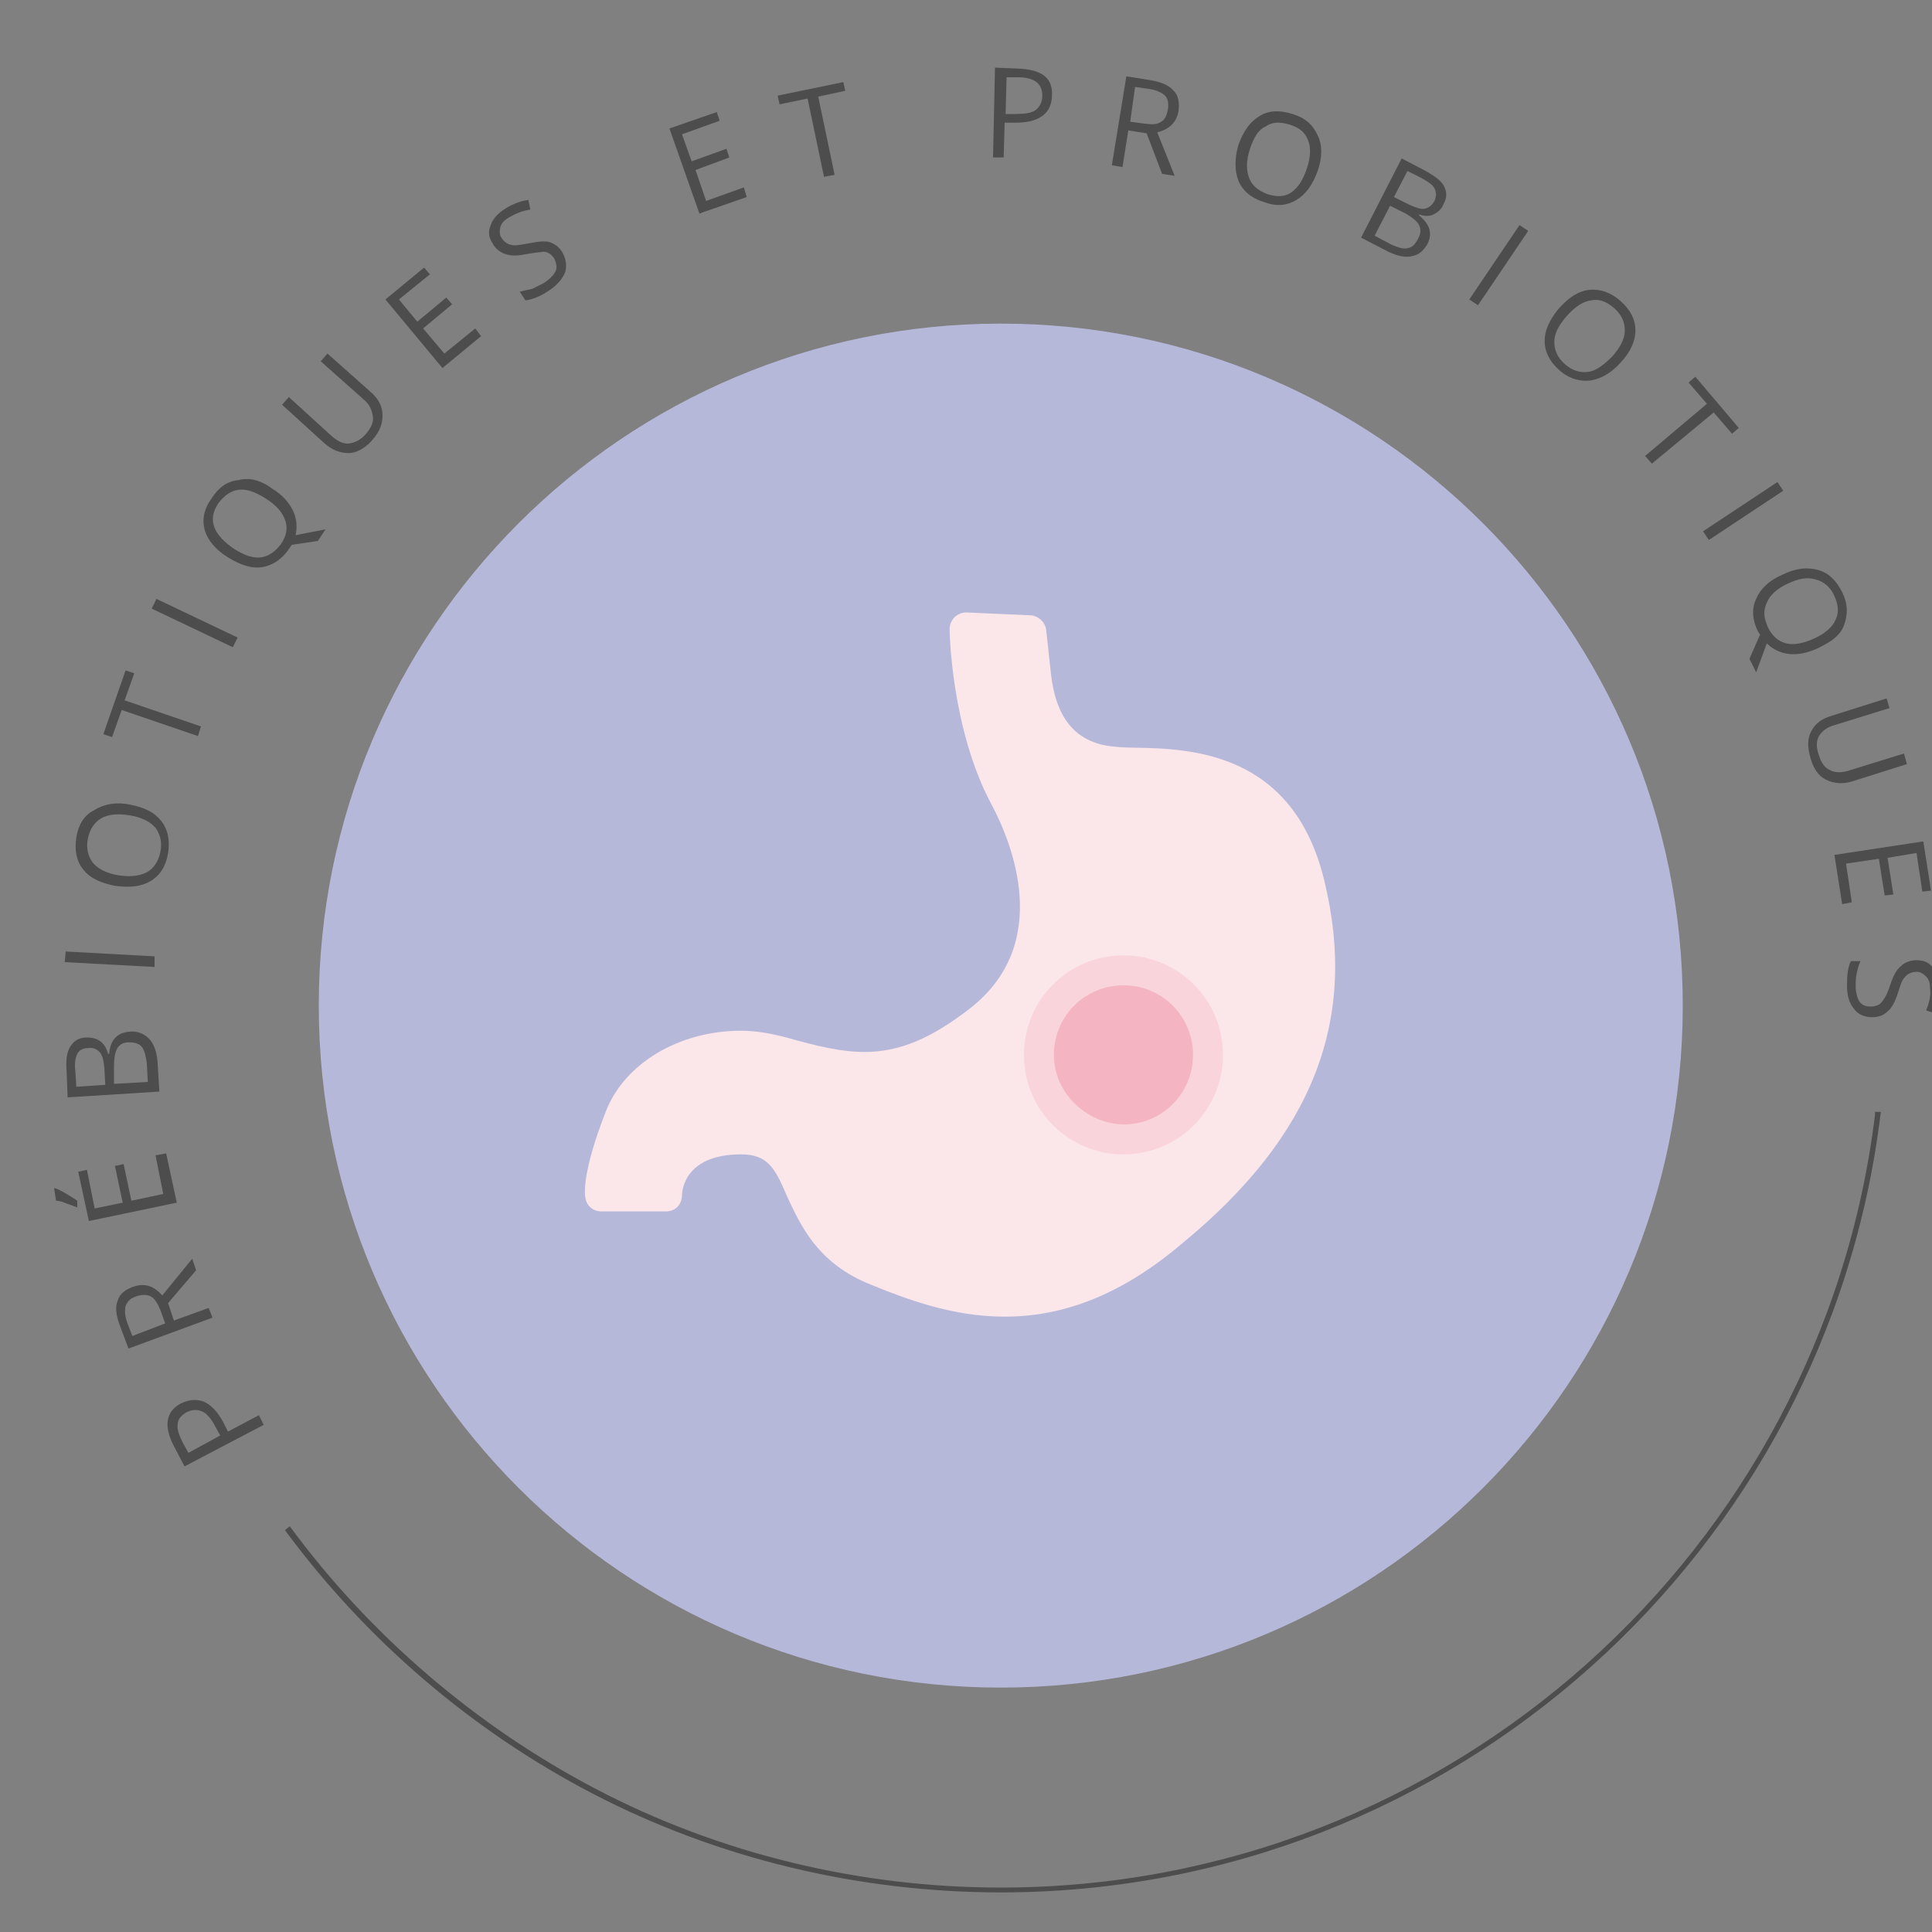 <?xml version="1.0" encoding="utf-8"?>
<!-- Generator: Adobe Illustrator 26.0.2, SVG Export Plug-In . SVG Version: 6.00 Build 0)  -->
<svg version="1.1" id="Capa_1" xmlns="http://www.w3.org/2000/svg" xmlns:xlink="http://www.w3.org/1999/xlink" x="0px" y="0px"
	 viewBox="0 0 200 200" style="enable-background:new 0 0 200 200;" xml:space="preserve">
<rect x="0" y="0" width="200" height="200" fill="#808080" stroke="none"/>
<style type="text/css">
	.st0{fill:#B6B8DA;}
	.st1{fill:#FBE6EA;}
	.st2{fill:#F9D4DA;}
	.st3{fill:#F4B4C1;}
	.st4{fill:#4D4D4D;}
</style>
<path class="st0" d="M33,104.1c0-39,31.6-70.6,70.6-70.6s70.6,31.6,70.6,70.6s-31.6,70.6-70.6,70.6S33,143.1,33,104.1"/>
<path class="st1" d="M137.1,91.2c-3.2-13.4-13.9-13.7-19.6-13.8c-1.2,0-2.2-0.1-2.9-0.2c-3.4-0.6-5.3-3-5.8-7.4l-0.5-4.6
	c-0.1-0.8-0.8-1.4-1.5-1.5l-6.8-0.3c-0.4,0-0.9,0.2-1.2,0.5c-0.3,0.3-0.5,0.8-0.5,1.2s0.2,10.4,4.3,18.1c2.2,4.1,6.4,14.5-2.2,21.2
	c-4,3.1-7.3,4.5-10.9,4.5c-2.4,0-4.9-0.6-8.1-1.5c-1.5-0.4-3.1-0.7-4.7-0.7c-6.4,0-12.1,3.4-14,8.4c-2.4,6.1-2.2,8.5-2.1,8.9
	c0.1,0.8,0.8,1.4,1.6,1.4H69c0.9,0,1.6-0.7,1.6-1.7c0-0.2,0.1-4.2,6.1-4.2c2.7,0,3.5,1.3,4.8,4.4c1.4,3,3.1,6.7,8.2,8.9
	c4.1,1.7,8.9,3.5,14.3,3.5l0,0c6.4,0,12.4-2.5,18.4-7.6C135.9,117.6,140.6,105.6,137.1,91.2"/>
<path class="st2" d="M106,109.2c0-5.7,4.6-10.3,10.3-10.3c5.7,0,10.3,4.6,10.3,10.3c0,5.7-4.6,10.3-10.3,10.3S106,114.9,106,109.2"
	/>
<path class="st3" d="M109.1,109.2c0-4,3.2-7.2,7.2-7.2s7.2,3.2,7.2,7.2s-3.2,7.2-7.2,7.2C112.4,116.3,109.1,113.1,109.1,109.2"/>
<path class="st4" d="M194.1,115.1c0,0.1,0,0.2,0,0.3c-5.5,45-44,80-90.5,80c-14.6,0-29.1-3.5-41.9-10.2
	C49.3,178.7,38.3,169.3,30,158l-0.5,0.4c8.4,11.4,19.4,20.8,31.9,27.3c12.9,6.7,27.5,10.2,42.2,10.2c46.9,0,85.7-35.4,91.1-80.8
	C194.7,115.1,194.1,115.1,194.1,115.1z"/>
<g>
	<path class="st4" d="M18.7,145.3c0.8-0.4,1.6-0.5,2.4-0.2c0.7,0.3,1.4,1,2,2.1l0.5,1l3.2-1.7l0.5,1l-8.2,4.3l-1.1-2.1
		C16.9,147.6,17.2,146.1,18.7,145.3z M22.8,148.6l-0.5-0.9c-0.4-0.8-0.9-1.4-1.4-1.6c-0.5-0.2-1-0.2-1.6,0.1
		c-0.5,0.3-0.9,0.7-0.9,1.2c-0.1,0.5,0.1,1.1,0.5,1.9l0.6,1.1L22.8,148.6z"/>
	<path class="st4" d="M18,136.7l3.6-1.3l0.4,1l-8.7,3.2l-0.9-2.4c-0.4-1.1-0.5-1.9-0.2-2.6c0.2-0.7,0.8-1.1,1.6-1.4
		c1.2-0.4,2.1-0.1,3,0.9l3.1-3.8l0.4,1.2l-2.9,3.4L18,136.7z M17.1,137l-0.5-1.4c-0.3-0.7-0.6-1.2-1-1.4s-0.9-0.2-1.5,0
		s-0.9,0.5-1.1,1c-0.1,0.4-0.1,1,0.2,1.8l0.5,1.3L17.1,137z"/>
	<path class="st4" d="M8,125c-0.3-0.1-0.7-0.3-1.1-0.4c-0.4-0.2-0.8-0.3-1.1-0.3L5.6,123h0.1c0.3,0.1,0.7,0.3,1.2,0.6
		c0.5,0.3,0.8,0.5,1.1,0.7L8,125L8,125z M17.2,119.4l1.1,5.1l-9.1,1.9l-1.1-5.1l0.9-0.2l0.8,4l2.9-0.6l-0.8-3.8l0.9-0.2l0.8,3.8
		l3.3-0.7l-0.8-4L17.2,119.4z"/>
	<path class="st4" d="M7,113.6L6.9,111c-0.1-1.2,0-2.1,0.4-2.7s0.9-0.9,1.7-0.9c0.5,0,1,0.1,1.4,0.4s0.6,0.7,0.8,1.3h0.1
		c0.1-1.4,0.8-2.2,2.1-2.3c0.8-0.1,1.5,0.2,2,0.7s0.8,1.3,0.9,2.3l0.2,3.2L7,113.6z M10.9,112.3l-0.1-1.8c-0.1-0.8-0.2-1.3-0.5-1.6
		c-0.3-0.3-0.7-0.5-1.2-0.4c-0.5,0-0.9,0.2-1.1,0.6c-0.2,0.4-0.3,1-0.2,1.8l0.1,1.6L10.9,112.3z M11.8,112.2l3.5-0.2l-0.1-1.9
		c-0.1-0.7-0.2-1.3-0.5-1.7c-0.3-0.4-0.8-0.5-1.4-0.5c-0.6,0-1,0.3-1.2,0.7c-0.2,0.4-0.3,1-0.3,1.8V112.2z"/>
	<path class="st4" d="M16,100.1l-9.3-0.5l0.1-1.1L16,99V100.1z"/>
	<path class="st4" d="M13.5,83.3c1.5,0.3,2.5,0.8,3.2,1.7c0.7,0.9,0.9,2,0.7,3.3c-0.2,1.3-0.8,2.3-1.8,2.9s-2.2,0.7-3.7,0.5
		c-1.5-0.3-2.6-0.8-3.3-1.7s-0.9-2-0.7-3.3c0.2-1.3,0.8-2.3,1.8-2.8C10.8,83.2,12.1,83,13.5,83.3z M12.2,90.6c1.2,0.2,2.2,0.1,3-0.3
		c0.7-0.4,1.2-1.1,1.4-2.1s0-1.8-0.5-2.5c-0.5-0.6-1.4-1.1-2.7-1.3c-1.2-0.2-2.2-0.1-2.9,0.3c-0.7,0.4-1.2,1.1-1.4,2.1
		s0,1.8,0.5,2.5C10.1,89.9,11,90.4,12.2,90.6z"/>
	<path class="st4" d="M20.8,75.2l-0.3,1l-7.9-2.7l-1,2.8L10.7,76l2.3-6.6l0.9,0.3l-1,2.8L20.8,75.2z"/>
	<path class="st4" d="M24.1,67l-8.4-4l0.5-1l8.4,4L24.1,67z"/>
	<path class="st4" d="M28.2,50.6c1,0.6,1.7,1.4,2.1,2.2s0.5,1.7,0.3,2.6l3.1-0.6L32.9,56l-2.7,0.4L30,56.7c-0.7,1.1-1.7,1.8-2.8,2
		c-1.1,0.2-2.3-0.2-3.6-1c-1.3-0.8-2.1-1.8-2.4-2.8c-0.3-1.1-0.1-2.2,0.7-3.3c0.7-1.1,1.6-1.8,2.8-1.9C25.8,49.4,27,49.7,28.2,50.6z
		 M24.2,56.8c1.1,0.7,2,1,2.8,0.9s1.5-0.6,2.1-1.4c0.6-0.9,0.7-1.7,0.4-2.5c-0.3-0.8-0.9-1.5-2-2.2s-2-1-2.8-0.9s-1.5,0.6-2.1,1.4
		c-0.6,0.9-0.7,1.7-0.4,2.5C22.5,55.4,23.2,56.1,24.2,56.8z"/>
	<path class="st4" d="M33.9,36.6l4.5,4c0.8,0.7,1.2,1.5,1.2,2.4s-0.3,1.7-1.1,2.6c-0.7,0.8-1.6,1.3-2.4,1.3c-0.9,0-1.7-0.3-2.5-1
		l-4.4-4l0.7-0.8l4.5,4.1c0.6,0.5,1.2,0.8,1.8,0.7s1.2-0.4,1.7-1s0.8-1.2,0.7-1.8s-0.3-1.2-0.9-1.7l-4.5-4L33.9,36.6z"/>
	<path class="st4" d="M49.8,34.8l-4,3.3L39.9,31l4-3.3l0.6,0.7L41.3,31l1.9,2.3l3-2.5l0.6,0.7l-3,2.5l2.2,2.6l3.2-2.6L49.8,34.8z"/>
	<path class="st4" d="M58.2,26.1c0.4,0.7,0.5,1.4,0.3,2.1c-0.3,0.7-0.8,1.3-1.7,1.9s-1.7,0.9-2.4,1l-0.6-0.9
		c0.4-0.1,0.8-0.2,1.3-0.3c0.4-0.2,0.8-0.4,1.2-0.6c0.6-0.4,1-0.8,1.2-1.2c0.2-0.4,0.1-0.8-0.1-1.3c-0.2-0.3-0.4-0.5-0.6-0.6
		c-0.2-0.1-0.5-0.2-0.8-0.1c-0.3,0-0.8,0.1-1.5,0.2c-0.9,0.2-1.6,0.2-2.2,0c-0.5-0.2-1-0.5-1.3-1.1c-0.4-0.6-0.5-1.2-0.2-1.9
		c0.2-0.6,0.7-1.2,1.5-1.7s1.6-0.8,2.4-0.9l0.2,1c-0.8,0.1-1.5,0.4-2.2,0.8c-0.5,0.3-0.8,0.6-0.9,1c-0.1,0.4-0.1,0.8,0.1,1.1
		c0.2,0.3,0.4,0.5,0.6,0.6c0.2,0.1,0.5,0.2,0.8,0.2s0.8-0.1,1.4-0.2c1-0.2,1.8-0.3,2.3-0.1S57.9,25.6,58.2,26.1z"/>
	<path class="st4" d="M77.3,20.4l-4.9,1.7l-3.1-8.8l4.9-1.7l0.3,0.9l-3.9,1.4l1,2.8l3.6-1.3l0.3,0.9L72,17.6l1.1,3.2l3.9-1.4
		L77.3,20.4z"/>
	<path class="st4" d="M86.4,18.1l-1.1,0.2l-1.7-8.1l-2.9,0.6l-0.2-0.9l6.8-1.4l0.2,0.9L84.7,10L86.4,18.1z"/>
	<path class="st4" d="M108.9,9.9c0,0.9-0.4,1.7-1,2.1c-0.7,0.5-1.6,0.7-2.8,0.7H104l-0.1,3.6h-1.1L103,7l2.4,0.1
		C107.9,7.2,109,8.1,108.9,9.9z M104.1,11.8h1c1,0,1.7-0.1,2.1-0.4c0.4-0.3,0.7-0.8,0.7-1.5c0-0.6-0.2-1.1-0.6-1.4
		c-0.4-0.3-1-0.5-1.9-0.5h-1.2L104.1,11.8z"/>
	<path class="st4" d="M116.8,13.5l-0.6,3.8l-1.1-0.2l1.5-9.2l2.5,0.4c1.1,0.2,1.9,0.5,2.4,1.1c0.5,0.5,0.6,1.2,0.5,2.1
		c-0.2,1.2-1,1.9-2.2,2.2l1.8,4.5l-1.3-0.2l-1.6-4.2L116.8,13.5z M117,12.6l1.5,0.2c0.8,0.1,1.3,0.1,1.7-0.2
		c0.4-0.2,0.6-0.7,0.7-1.3s0-1.1-0.3-1.4c-0.3-0.3-0.9-0.6-1.7-0.7L117.5,9L117,12.6z"/>
	<path class="st4" d="M136.4,17.7c-0.5,1.4-1.2,2.4-2.2,3s-2.1,0.7-3.4,0.2c-1.3-0.4-2.2-1.2-2.6-2.2c-0.4-1-0.4-2.3,0-3.7
		c0.5-1.4,1.2-2.4,2.2-3c1-0.6,2.1-0.6,3.4-0.2c1.3,0.4,2.1,1.1,2.6,2.2C136.9,15,136.9,16.3,136.4,17.7z M129.4,15.4
		c-0.4,1.2-0.4,2.2-0.1,3s0.9,1.3,1.9,1.7c1,0.3,1.8,0.3,2.5-0.2s1.2-1.3,1.6-2.5c0.4-1.2,0.4-2.2,0.1-2.9c-0.3-0.8-0.9-1.3-1.9-1.6
		s-1.8-0.3-2.5,0.2C130.3,13.4,129.8,14.2,129.4,15.4z"/>
	<path class="st4" d="M145.1,16.4l2.3,1.2c1.1,0.6,1.8,1.1,2.1,1.7s0.3,1.2-0.1,1.9c-0.2,0.5-0.6,0.8-1,1s-0.9,0.2-1.5,0v0.1
		c1.1,0.9,1.4,1.8,0.9,2.9c-0.4,0.7-0.9,1.2-1.6,1.3c-0.7,0.2-1.5,0-2.4-0.4l-2.9-1.5L145.1,16.4z M143.9,21.3l-1.6,3.1l1.7,0.9
		c0.7,0.3,1.2,0.5,1.7,0.4s0.8-0.4,1.1-1c0.3-0.5,0.3-1,0.1-1.4s-0.7-0.8-1.4-1.2L143.9,21.3z M144.3,20.4l1.6,0.8
		c0.7,0.3,1.2,0.5,1.6,0.4c0.4-0.1,0.7-0.3,1-0.8c0.2-0.5,0.2-0.9,0-1.3s-0.7-0.7-1.4-1.1l-1.4-0.7L144.3,20.4z"/>
	<path class="st4" d="M152.1,31l5.2-7.7l0.9,0.6l-5.2,7.7L152.1,31z"/>
	<path class="st4" d="M167.8,37.5c-1,1.1-2,1.7-3.2,1.9c-1.1,0.1-2.2-0.2-3.2-1.1c-1-0.9-1.5-1.9-1.5-3s0.5-2.2,1.5-3.4
		c1-1.1,2-1.8,3.2-1.9c1.1-0.1,2.2,0.3,3.2,1.2s1.5,1.9,1.5,3C169.3,35.3,168.8,36.4,167.8,37.5z M162.2,32.7
		c-0.8,0.9-1.3,1.8-1.3,2.7c0,0.8,0.3,1.6,1.1,2.3s1.6,0.9,2.4,0.8c0.8-0.1,1.6-0.7,2.5-1.6c0.8-0.9,1.3-1.8,1.3-2.7
		c0-0.8-0.3-1.6-1.1-2.3s-1.6-1-2.4-0.8C163.9,31.2,163.1,31.7,162.2,32.7z"/>
	<path class="st4" d="M171,48l-0.7-0.8l6.4-5.4l-1.9-2.2l0.7-0.6l4.5,5.3l-0.7,0.6l-1.9-2.2L171,48z"/>
	<path class="st4" d="M176.3,55l7.7-5.1l0.6,0.9l-7.7,5.1L176.3,55z"/>
	<path class="st4" d="M188.2,67.1c-1.1,0.5-2.1,0.7-3,0.6s-1.7-0.5-2.3-1.1l-1.1,3l-0.7-1.4l1.1-2.5l-0.2-0.3
		c-0.6-1.2-0.7-2.4-0.2-3.4c0.4-1,1.3-1.9,2.7-2.5c1.4-0.7,2.6-0.8,3.7-0.5c1.1,0.3,1.9,1.1,2.5,2.3s0.6,2.3,0.2,3.4
		S189.6,66.4,188.2,67.1z M185.1,60.4c-1.1,0.5-1.9,1.2-2.2,2c-0.4,0.8-0.3,1.6,0.1,2.5c0.4,0.9,1.1,1.5,1.9,1.7
		c0.8,0.2,1.8,0,2.9-0.5c1.1-0.5,1.9-1.2,2.2-1.9c0.4-0.8,0.3-1.6-0.1-2.5c-0.4-0.9-1.1-1.5-1.9-1.7
		C187.1,59.7,186.2,59.9,185.1,60.4z"/>
	<path class="st4" d="M197.4,79.1l-5.7,1.8c-1,0.3-1.9,0.2-2.7-0.2c-0.8-0.4-1.3-1.2-1.6-2.3c-0.3-1.1-0.3-2,0.1-2.7
		c0.4-0.8,1.1-1.3,2.1-1.6l5.7-1.8l0.3,1l-5.8,1.8c-0.7,0.2-1.2,0.6-1.5,1.1s-0.3,1.2,0,2c0.2,0.7,0.6,1.3,1.1,1.5
		c0.5,0.3,1.2,0.3,1.9,0.1l5.8-1.8L197.4,79.1z"/>
	<path class="st4" d="M190.7,93.6l-0.8-5.1l9.2-1.4l0.8,5.1l-0.9,0.1l-0.6-4l-3,0.5l0.6,3.8l-0.9,0.1l-0.6-3.8l-3.4,0.5l0.6,4
		L190.7,93.6z"/>
	<path class="st4" d="M193.8,105.3c-0.8,0-1.5-0.3-1.9-0.9c-0.5-0.6-0.7-1.4-0.7-2.4c0-1.1,0.1-1.9,0.4-2.5h1
		c-0.2,0.4-0.3,0.8-0.4,1.3c-0.1,0.4-0.1,0.9-0.1,1.3c0,0.7,0.2,1.3,0.4,1.6c0.3,0.4,0.7,0.5,1.2,0.5c0.3,0,0.6-0.1,0.8-0.2
		s0.4-0.4,0.6-0.7c0.2-0.3,0.4-0.8,0.6-1.4c0.3-0.9,0.6-1.5,1.1-1.9c0.4-0.4,1-0.6,1.6-0.6c0.7,0,1.3,0.2,1.7,0.8
		c0.4,0.5,0.7,1.2,0.7,2.1s-0.1,1.8-0.5,2.6l-0.9-0.3c0.3-0.8,0.5-1.5,0.4-2.2c0-0.6-0.1-1-0.4-1.3c-0.3-0.3-0.6-0.5-1-0.5
		c-0.3,0-0.6,0.1-0.8,0.2s-0.4,0.3-0.6,0.6c-0.2,0.3-0.3,0.7-0.5,1.3c-0.3,1-0.7,1.7-1.1,2C195,105.1,194.5,105.3,193.8,105.3z"/>
</g>
</svg>
